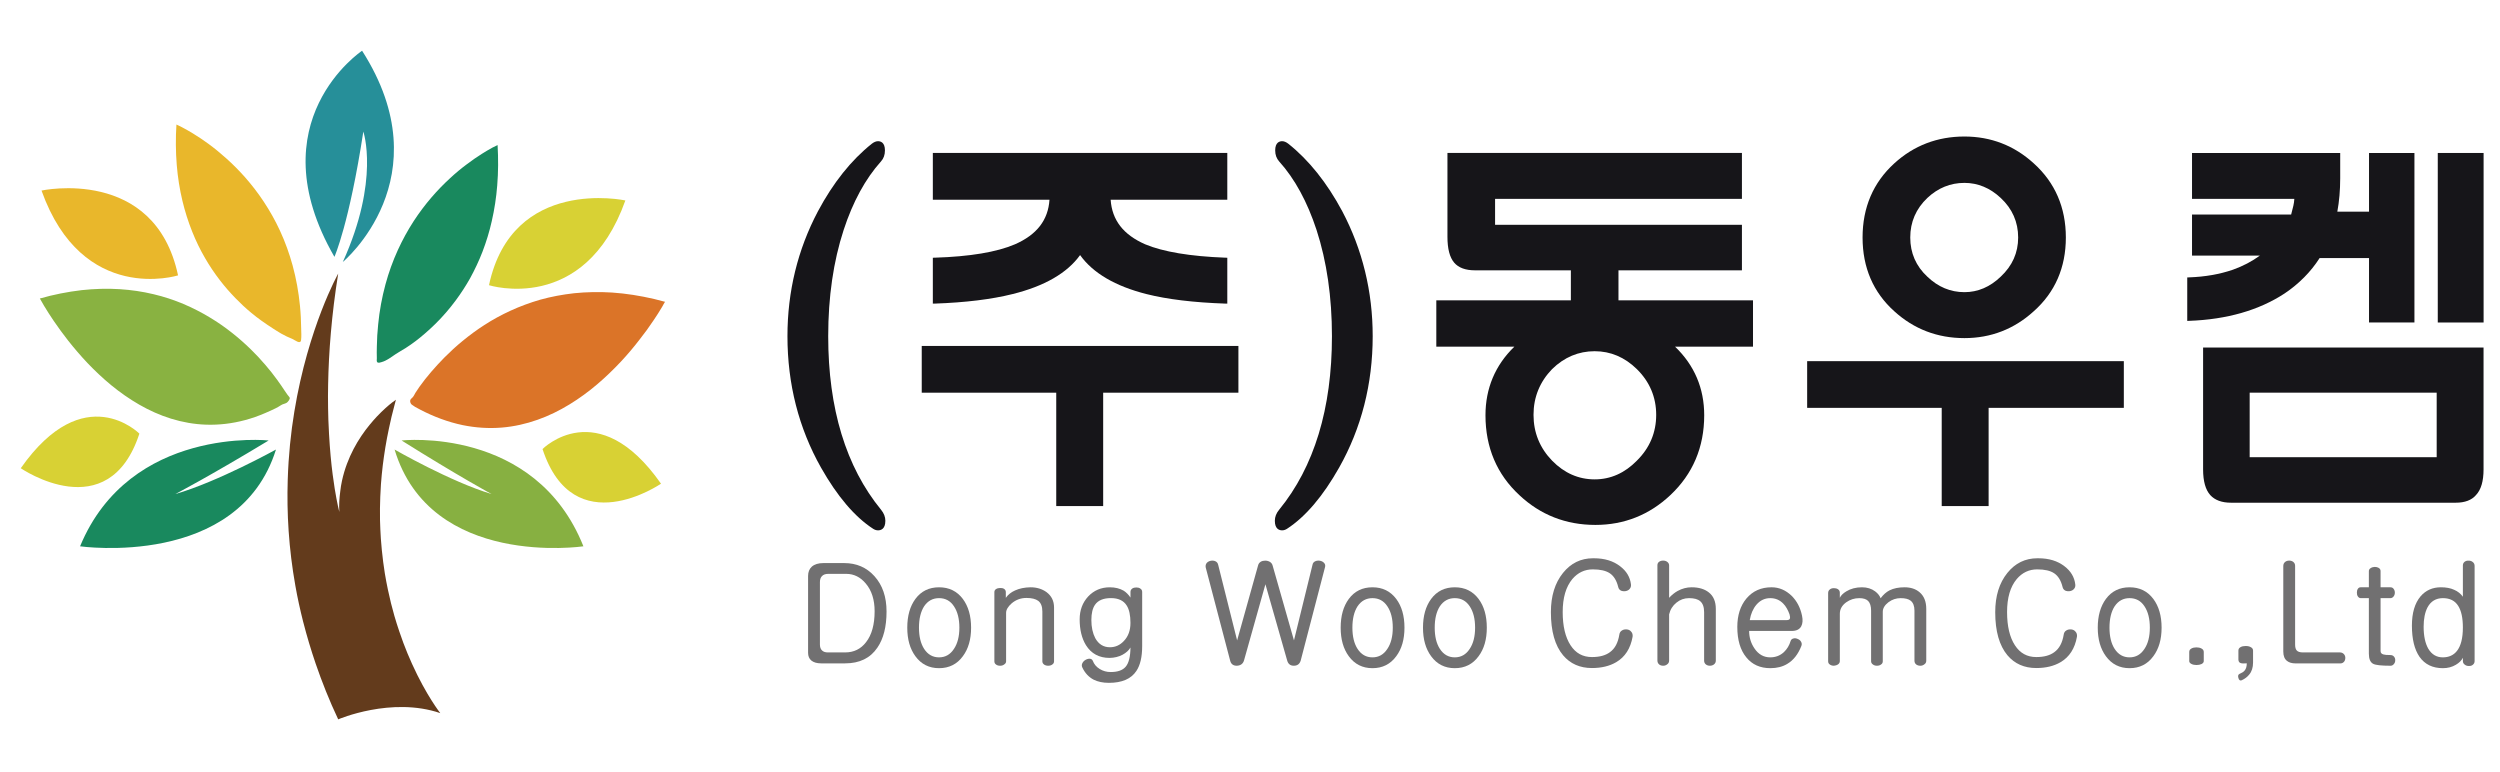 <?xml version="1.0" encoding="utf-8"?>
<!-- Generator: Adobe Illustrator 16.0.0, SVG Export Plug-In . SVG Version: 6.00 Build 0)  -->
<!DOCTYPE svg PUBLIC "-//W3C//DTD SVG 1.1//EN" "http://www.w3.org/Graphics/SVG/1.1/DTD/svg11.dtd">
<svg version="1.1" id="레이어_1" xmlns="http://www.w3.org/2000/svg" xmlns:xlink="http://www.w3.org/1999/xlink" x="0px"
	 y="0px" width="465.533px" height="143.811px" viewBox="0 0 465.533 143.811" enable-background="new 0 0 465.533 143.811"
	 xml:space="preserve">
<g>
	<g>
		<path fill="#F38B00" d="M352.302-148.052l-36.61,10.723c-3.819,1.115-4.521,4.187-1.556,6.816l11.159,9.874
			c3.94,3.411,7.467,3.816,11.953,1.72l28.12-13.111v-3.34L352.302-148.052z"/>
		<path fill="#F38B00" d="M365.369-163.558l-34.687-41.84c-2.608-3.127-5.479-2.6-6.712,1.308l-4.676,15.065
			c-1.172,3.778-0.72,8.188,3.04,11.877l29.966,29.096l13.067-3.83L365.369-163.558L365.369-163.558z"/>
		<polygon fill="#D4451D" points="365.369,-151.883 352.302,-148.052 365.369,-135.371 		"/>
		<path fill="#D4451D" d="M368.847-131.959l28.534,41.342c2.252,3.25,5.512,3.342,7.579-0.363l5.874-10.552
			c2.567-4.737,1.938-8.184-1.277-11.673l-12.307-13.889L368.847-131.959z"/>
		<path fill="#FBC400" d="M397.251-127.094l44.355,7.607c5.207,0.87,8.579-0.515,11.696-4.343l10.928-13.383
			c2.5-3.062,1.295-5.66-2.693-5.771l-66.385-1.827c-1.045,3.594-3.015,6.683-5.686,8.923L397.251-127.094z"/>
		<path fill="#D4451D" d="M452.835-166.742c3.776-1.422,4.201-4.299,0.851-6.527l-14.517-9.607l-43.358,34.932
			c-0.145,1.082-0.361,2.131-0.657,3.136L452.835-166.742z"/>
		<path fill="#F38B00" d="M439.169-182.877c-2.896-1.967-6.673-1.943-10.705,0.229l-36.223,19.622
			c2.4,3.256,3.764,7.448,3.764,12.089c0,1.021-0.066,2.021-0.194,2.992L439.169-182.877z"/>
		<path fill="#FBC400" d="M428.464-182.648c4.032-2.171,7.811-2.195,10.705-0.229l10.725-8.655c4.098-3.291,5.08-6.472,3.896-11.483
			l-4.49-18.062c-0.955-3.823-3.956-4.599-6.683-1.721l-53.361,56.638c1.121,0.908,2.121,1.958,2.986,3.134L428.464-182.648z"/>
		<path fill="#D4451D" d="M404.643-207.705c1.708-4.625,0.828-8.278-2.767-11.665l-11.799-11.083
			c-2.887-2.714-5.854-1.763-6.583,2.104l-3.034,16.072c3.374,1.886,4.512,5.211,4.259,9.398l-2.268,33.42
			c2.572,0.59,4.869,1.727,6.804,3.297L404.643-207.705z"/>
		<path fill="#FBC400" d="M366.433-219.943c-3.519-1.911-6.069-0.173-5.669,3.744l4.605,46.287h7.099l7.992-42.362L366.433-219.943z
			"/>
		<path fill="#F38B00" d="M384.719-202.877c0.253-4.188-0.885-7.513-4.259-9.398l-7.992,42.362h5.867
			c1.438,0,2.814,0.16,4.116,0.456L384.719-202.877z"/>
		<path fill="#F38B00" d="M389.468-135.887c-2.95,2.472-6.761,3.929-11.133,3.929h-9.488l28.403,4.865L389.468-135.887z"/>
	</g>
	<g>
		<path fill="#A39890" d="M21.531-105.942h-2.975v-2.474c-1.382,1.805-3.318,2.707-5.81,2.707c-2.131,0-3.792-0.602-4.984-1.805
			c-1.659-1.68-2.49-4.603-2.49-8.771s0.834-7.092,2.501-8.771c1.192-1.201,2.858-1.804,4.994-1.804c2.5,0,4.432,0.89,5.789,2.67
			v-7.94h2.975V-105.942z M18.556-116.284c0-2.438-0.288-4.256-0.874-5.461c-0.806-1.624-2.228-2.436-4.257-2.436
			c-2.034,0-3.452,0.812-4.262,2.436c-0.614,1.205-0.919,3.023-0.919,5.461c0,2.435,0.305,4.256,0.919,5.461
			c0.81,1.623,2.228,2.435,4.262,2.435c2.03,0,3.452-0.812,4.257-2.435C18.268-112.028,18.556-113.85,18.556-116.284z"/>
		<path fill="#A39890" d="M41.517-116.284c0,3.777-0.831,6.519-2.495,8.226c-1.526,1.568-3.481,2.351-5.87,2.351
			c-2.382,0-4.336-0.781-5.863-2.351c-1.665-1.707-2.495-4.447-2.495-8.226s0.831-6.521,2.495-8.228
			c1.526-1.564,3.481-2.349,5.863-2.349c2.389,0,4.344,0.783,5.87,2.349C40.686-122.804,41.517-120.062,41.517-116.284z
			 M38.543-116.284c0-3.163-0.542-5.292-1.627-6.384c-1.004-1.008-2.258-1.513-3.766-1.513c-1.473,0-2.711,0.505-3.717,1.513
			c-1.113,1.119-1.67,3.248-1.67,6.384c0,3.138,0.557,5.265,1.67,6.382c1.006,1.008,2.245,1.514,3.717,1.514
			c1.507,0,2.783-0.524,3.827-1.573C38.023-111.014,38.543-113.121,38.543-116.284z"/>
		<path fill="#A39890" d="M60.864-105.942H57.89v-12.73c0-3.67-1.685-5.507-5.05-5.507c-1.585,0-2.829,0.478-3.734,1.43
			c-0.901,0.953-1.352,2.313-1.352,4.077v12.73H44.78v-20.628h2.974v2.255c1.469-1.695,3.386-2.544,5.742-2.544
			c2.189,0,3.94,0.645,5.242,1.933c1.416,1.399,2.126,3.317,2.126,5.753V-105.942z"/>
		<path fill="#A39890" d="M80.326-108.469c0,2.598-0.77,4.723-2.288,6.375c-1.531,1.649-3.612,2.477-6.252,2.477
			c-1.499,0-2.753-0.213-3.767-0.629c-1.013-0.424-2.079-1.139-3.187-2.15l1.96-1.934c0.834,0.766,1.544,1.293,2.13,1.578
			c0.751,0.342,1.684,0.514,2.796,0.514c1.893,0,3.322-0.619,4.297-1.854c0.889-1.121,1.337-2.625,1.337-4.507v-1.126
			c-1.392,1.778-3.313,2.669-5.759,2.669c-2.084,0-3.743-0.617-4.965-1.848c-1.67-1.678-2.505-4.017-2.505-8.074
			c0-4.059,0.833-6.396,2.497-8.077c1.189-1.201,2.854-1.804,4.987-1.804c2.47,0,4.38,0.896,5.744,2.681v-2.392h2.973
			L80.326-108.469L80.326-108.469z M77.354-116.943c0-2.354-0.294-3.604-0.881-4.81c-0.781-1.598-2.189-2.396-4.224-2.396
			c-2.042,0-3.463,0.799-4.273,2.396c-0.589,1.206-0.879,2.456-0.879,4.81c0,2.354,0.29,3.592,0.879,4.767
			c0.811,1.625,2.231,2.438,4.273,2.438c2.034,0,3.441-0.813,4.224-2.438C77.06-113.352,77.354-114.59,77.354-116.943z"/>
		<path fill="#A39890" d="M99.787-108.469c0,2.598-0.764,4.723-2.292,6.375c-1.527,1.649-3.608,2.477-6.25,2.477
			c-1.497,0-2.753-0.213-3.765-0.629c-1.015-0.424-2.077-1.139-3.188-2.15l1.964-1.934c0.832,0.766,1.542,1.293,2.126,1.578
			c0.755,0.342,1.687,0.514,2.798,0.514c1.894,0,3.326-0.619,4.295-1.854c0.896-1.121,1.337-2.625,1.337-4.507v-1.126
			c-1.39,1.778-3.309,2.669-5.757,2.669c-2.084,0-3.742-0.617-4.964-1.848c-1.668-1.678-2.504-4.017-2.504-8.074
			c0-4.059,0.831-6.396,2.493-8.077c1.193-1.201,2.857-1.804,4.991-1.804c2.47,0,4.381,0.896,5.74,2.681v-2.392h2.974
			L99.787-108.469L99.787-108.469z M96.814-116.943c0-2.354-0.294-3.604-0.877-4.81c-0.782-1.598-2.189-2.396-4.228-2.396
			c-2.04,0-3.459,0.799-4.271,2.396c-0.586,1.206-0.877,2.456-0.877,4.81c0,2.354,0.292,3.592,0.877,4.767
			c0.813,1.625,2.231,2.438,4.271,2.438c2.037,0,3.445-0.813,4.228-2.438C96.52-113.352,96.814-114.59,96.814-116.943z"/>
		<path fill="#A39890" d="M119.933-105.942h-2.972v-2.307c-1.469,1.693-3.392,2.54-5.767,2.54c-2.215,0-3.972-0.644-5.269-1.926
			c-1.386-1.369-2.075-3.295-2.075-5.779v-13.156h2.97v12.696c0,3.655,1.673,5.484,5.012,5.484c1.582,0,2.838-0.477,3.753-1.424
			c0.917-0.951,1.376-2.305,1.376-4.062v-12.695h2.972V-105.942z"/>
		<path fill="#A39890" d="M141.168-105.942h-3.706l-6.497-10.571l-3.998,4.615v5.956h-2.969v-26.188h2.969v16.287l9.246-10.728h3.75
			l-6.945,7.883L141.168-105.942z"/>
		<path fill="#A39890" d="M167.421-105.942h-2.972v-2.307c-1.466,1.693-3.387,2.54-5.769,2.54c-2.212,0-3.968-0.644-5.271-1.926
			c-1.383-1.369-2.072-3.295-2.072-5.779v-13.156h2.972v12.696c0,3.655,1.668,5.484,5.005,5.484c1.585,0,2.838-0.477,3.755-1.424
			c0.917-0.951,1.379-2.305,1.379-4.062v-12.695h2.972L167.421-105.942L167.421-105.942z"/>
		<path fill="#A39890" d="M187.564-105.942h-2.968v-12.73c0-3.67-1.688-5.507-5.051-5.507c-1.586,0-2.83,0.478-3.738,1.43
			c-0.901,0.953-1.35,2.313-1.35,4.077v12.73h-2.975v-20.628h2.975v2.255c1.465-1.695,3.382-2.544,5.743-2.544
			c2.189,0,3.938,0.645,5.24,1.933c1.416,1.399,2.122,3.317,2.122,5.753L187.564-105.942L187.564-105.942z"/>
		<path fill="#A39890" d="M194.823-128.746h-3.365v-3.381h3.365V-128.746z M194.604-105.942h-2.974v-20.628h2.974V-105.942z"/>
		<path fill="#A39890" d="M214.342-126.57l-7.526,20.628h-2.663l-7.48-20.628h3.242l5.571,16.562l5.612-16.562H214.342z"/>
		<path fill="#A39890" d="M231.617-115.44h-13.823c0,2.261,0.52,4.009,1.563,5.25c1.04,1.241,2.533,1.86,4.479,1.86
			c2.022,0,3.813-0.783,5.37-2.354l2.039,1.799c-1.108,1.114-2.174,1.908-3.199,2.384c-1.195,0.528-2.619,0.793-4.282,0.793
			c-2.802,0-4.962-0.854-6.487-2.562c-1.634-1.789-2.45-4.459-2.45-8.015c0-3.329,0.746-5.925,2.243-7.784
			c1.495-1.861,3.547-2.791,6.152-2.791c2.633,0,4.69,0.9,6.173,2.696c1.483,1.798,2.225,4.243,2.225,7.333v1.391H231.617z
			 M228.625-117.711c-0.083-1.464-0.29-2.618-0.623-3.462c-0.862-2.083-2.459-3.124-4.793-3.124c-2.333,0-3.931,1.041-4.79,3.124
			c-0.333,0.844-0.543,1.998-0.625,3.462H228.625z"/>
		<path fill="#A39890" d="M245.592-123.269c-0.834-0.605-1.773-0.911-2.822-0.911c-1.473,0-2.659,0.525-3.562,1.576
			c-0.903,1.052-1.353,2.376-1.353,3.972v12.689h-2.976v-20.627h2.976v2.507c1.191-1.863,3.106-2.796,5.745-2.796
			c1.203,0,2.276,0.233,3.22,0.702L245.592-123.269z"/>
		<path fill="#A39890" d="M262.184-112.01c0,1.963-0.757,3.503-2.269,4.62c-1.512,1.119-3.527,1.681-6.052,1.681
			c-3.552,0-6.352-0.988-8.401-2.966l1.988-2.01c1.487,1.57,3.601,2.354,6.337,2.354c3.612,0,5.425-1.211,5.425-3.635
			c0-1.812-1.128-2.814-3.39-3.01l-3.354-0.294c-4.051-0.362-6.078-2.213-6.078-5.543c0-1.85,0.7-3.317,2.096-4.412
			c1.401-1.091,3.207-1.637,5.424-1.637c3.102,0,5.546,0.746,7.35,2.236l-1.941,1.982c-1.401-1.104-3.208-1.656-5.407-1.656
			c-3.033,0-4.547,1.132-4.547,3.394c0,1.785,1.186,2.792,3.557,3.015l3.27,0.294C260.184-117.231,262.184-115.369,262.184-112.01z"
			/>
		<path fill="#A39890" d="M268.622-128.746h-3.365v-3.381h3.365V-128.746z M268.401-105.942h-2.971v-20.628h2.971V-105.942z"/>
		<path fill="#A39890" d="M280.817-105.942h-2.126c-1.692,0-3-0.544-3.911-1.634c-0.889-0.977-1.336-2.275-1.336-3.896v-12.649
			h-2.563v-2.332h2.563v-5.674h2.973v5.674h4.4v2.332h-4.4v12.547c0,2.007,0.938,3.011,2.806,3.011h1.596L280.817-105.942
			L280.817-105.942z"/>
		<path fill="#A39890" d="M298.54-126.453l-8.366,22.978c-0.393,1.062-0.875,1.872-1.457,2.432
			c-0.994,0.951-2.329,1.428-3.992,1.428h-1.286v-2.68h0.913c0.998,0,1.718-0.183,2.162-0.546c0.44-0.365,0.846-1.036,1.209-2.014
			l0.928-2.53l-6.938-19.066h3.214l5.22,15.406l5.186-15.406L298.54-126.453L298.54-126.453z"/>
		<path fill="#A39890" d="M27.589-164.312c-8.922,0-16.178,6.099-16.178,13.593c0,7.241,7.559,13.598,16.178,13.598
			c8.845,0,16.328-6.228,16.338-13.598C43.917-158.087,36.434-164.312,27.589-164.312z M27.661-143.58
			c-4.493,0-8.015-3.137-8.015-7.142c0-3.997,3.521-7.125,8.015-7.125c4.451,0,8.081,3.195,8.081,7.125
			C35.741-146.847,32.037-143.58,27.661-143.58z"/>
		<path fill="#A39890" d="M55.337-164.264v-6.731H31.945v-4.767h17.748v-6.635h-34.72v-7.177h34.72v-6.5H6.265
			c0,0.266,0,17.862,0,17.862c0,1.456,0.643,2.451,2.318,2.451h14.72v4.766H0v6.731L55.337-164.264L55.337-164.264z"/>
		<path fill="#A39890" d="M163.218-142.471c0.35-1.801,0.55-4.086,0.55-6.657v-22.42h4.214c0,0,0,31.74,0,32.01
			c0.262,0,7.393,0,7.606,0c0.013-0.082,0.033,0,0.033,0c0.342-1.787,0.528-4.301,0.528-6.896v-49.64h-8.178v17.089h-4.205v-17.089
			h-8.177c0,0.269,0,29.401,0,29.401c-5.651,1.052-9.097,0.987-10.046,1h-10.329v-20.606h14.927v-7.059h-23.625
			c0,0.266,0,31.194,0,31.194c0,2.641,2.065,3.627,3.365,3.627h15.662c1.166-0.017,4.526,0.122,10.056-1.414c0,0,0,17.194,0,17.46
			H163.218z"/>
		<path fill="#A39890" d="M242.251-178.469v-6.797h-7.039v-10.816h-8.711v32.146h8.135c0.354-1.768,0.576-4.233,0.576-6.814v-7.718
			H242.251z"/>
		<path fill="#A39890" d="M221.061-186.516c0-0.258,0-6.568,0-6.822c-0.27,0-13.063,0-13.063,0s0-5.03,0-5.288
			c-0.263,0-8.288,0-8.54,0c0,0.258,0.009,5.288,0.009,5.288s-12.935,0-13.194,0c0,0.253,0,6.563,0,6.822h5.124
			c-1.326,2.158-2.149,4.815-2.149,7.299c0,7.432,6.729,13.95,14.406,13.95c7.884,0,14.55-6.391,14.558-13.95
			c-0.002-2.457-0.864-5.119-2.241-7.299H221.061z M203.606-186.516L203.606-186.516c4.223,0,7.287,3.347,7.287,7.299
			c0,3.974-3.287,7.329-7.182,7.329c-3.994,0-7.114-3.222-7.114-7.329C196.598-183.243,199.678-186.516,203.606-186.516z"/>
		<path fill="#A39890" d="M252.113-187.079h35.39v15.517c0,5.254-0.31,11.37-0.572,13.875h8.163
			c0.684-2.755,1.022-6.665,1.107-13.875v-19.264c0-2.604-1.826-3.528-3.536-3.528h-40.552V-187.079z"/>
		<path fill="#A39890" d="M281.512-175.389h-8.701l0.005,23.184h-7.282v-23.184h-8.7l0.004,23.184h-10.94v7.28h55.052
			c0-0.261,0-7.021,0-7.28h-19.436L281.512-175.389L281.512-175.389z"/>
		<path fill="#A39890" d="M234.632-139.539c0.018-0.076,0.03,0,0.03,0c0.357-1.724,0.55-4.258,0.55-6.918v-12.535
			c-0.13-1.281-0.998-2.776-3.02-2.776h-41.025v7.097h35.361v15.134L234.632-139.539L234.632-139.539z"/>
		<path fill="#A39890" d="M101.376-139.539v-15.134H68.543c0-0.262,0-6.86,0-7.12h16.296v-7.21H61.451v-7.059h39.562
			c0.409-2.72,0.343-4.122,0.363-5.412v-8.101H68.543v-6.5h37.741c2.194,0,3.794,1.269,3.794,3.971v9.407
			c0.015,1.047-0.028,2.257-0.645,6.635c0,0,7.104,0,7.363,0v7.059H93.592v7.21h12.862c2.725,0,3.625,1.344,3.625,3.09v12.248
			c0,2.646-0.198,5.178-0.555,6.916c0,0-0.019-0.076-0.033,0H101.376z"/>
	</g>
</g>
<g>
	<path fill="#717071" d="M301.684,105.441c1.188,0.902,1.855,2.014,2.021,3.364c0.039,0.34-0.038,0.633-0.247,0.864
		c-0.188,0.224-0.447,0.354-0.768,0.409c-0.313,0.046-0.605,0.008-0.86-0.101c-0.277-0.154-0.439-0.386-0.501-0.687
		c-0.294-1.181-0.799-2.015-1.536-2.523c-0.741-0.502-1.798-0.741-3.187-0.741c-1.521,0-2.79,0.603-3.813,1.798
		c-1.195,1.436-1.798,3.48-1.798,6.15c0,2.632,0.494,4.699,1.466,6.188c0.957,1.474,2.284,2.191,3.979,2.191
		c1.424,0,2.542-0.301,3.353-0.91c0.926-0.664,1.505-1.752,1.748-3.265c0.046-0.354,0.22-0.625,0.505-0.787
		c0.251-0.161,0.56-0.216,0.911-0.185c0.335,0.038,0.602,0.178,0.787,0.416c0.224,0.232,0.316,0.549,0.27,0.941
		c-0.39,2.191-1.404,3.773-3.048,4.738c-1.227,0.726-2.739,1.096-4.525,1.096c-2.234,0-4.032-0.787-5.367-2.369
		c-1.516-1.806-2.276-4.482-2.276-8.032c0-3.01,0.749-5.44,2.253-7.308c1.467-1.821,3.33-2.731,5.579-2.731h0.193
		C298.786,103.959,300.406,104.452,301.684,105.441"/>
	<path fill="#717071" d="M308.968,104.599c0.193-0.139,0.439-0.208,0.741-0.208c0.293,0,0.54,0.077,0.748,0.231
		c0.231,0.17,0.355,0.394,0.355,0.656v6.042c0.478-0.517,1.003-0.949,1.581-1.273c0.83-0.455,1.702-0.687,2.608-0.687
		c1.343,0,2.4,0.324,3.187,0.941c0.88,0.679,1.32,1.705,1.32,3.086v9.631c0,0.293-0.116,0.532-0.363,0.718
		c-0.208,0.154-0.455,0.231-0.74,0.231c-0.286,0-0.532-0.077-0.737-0.231c-0.231-0.186-0.339-0.425-0.339-0.718v-9.021
		c0-0.949-0.24-1.628-0.722-2.037c-0.433-0.386-1.123-0.579-2.076-0.579c-0.888,0-1.667,0.277-2.35,0.834
		c-0.706,0.563-1.161,1.296-1.369,2.191v8.588c0,0.309-0.124,0.556-0.355,0.71c-0.208,0.17-0.455,0.263-0.748,0.263
		c-0.302,0-0.548-0.077-0.741-0.231c-0.224-0.186-0.336-0.433-0.336-0.741v-17.732C308.632,104.97,308.744,104.746,308.968,104.599"
		/>
	<path fill="#717071" d="M332.708,115.472c0.335,0,0.536-0.093,0.598-0.301c0.05-0.17,0.023-0.425-0.069-0.764
		c-0.294-0.818-0.664-1.475-1.127-1.961c-0.671-0.717-1.497-1.064-2.47-1.064c-1.003,0-1.859,0.401-2.562,1.212
		c-0.641,0.756-1.053,1.713-1.25,2.878H332.708z M333.973,118.89c0.243-0.069,0.498-0.038,0.769,0.085
		c0.293,0.116,0.501,0.286,0.625,0.502c0.162,0.255,0.185,0.532,0.069,0.817c-0.606,1.544-1.481,2.662-2.64,3.342
		c-0.872,0.524-1.913,0.787-3.133,0.787c-1.898,0-3.395-0.672-4.476-2.014c-1.118-1.358-1.678-3.241-1.678-5.664
		c0-2.153,0.56-3.912,1.678-5.271c1.181-1.412,2.743-2.114,4.696-2.114c1.4,0,2.643,0.532,3.738,1.582
		c0.987,0.979,1.628,2.215,1.937,3.695c0.178,0.818,0.124,1.482-0.146,1.991c-0.316,0.579-0.91,0.864-1.771,0.864h-7.929
		c0,1.188,0.327,2.269,0.979,3.233c0.749,1.127,1.736,1.683,2.947,1.683c1.004,0,1.86-0.332,2.563-0.988
		c0.578-0.556,0.987-1.234,1.242-2.068C333.53,119.099,333.703,118.945,333.973,118.89"/>
	<path fill="#717071" d="M340.76,109.746c0.192-0.154,0.439-0.224,0.74-0.224c0.286,0,0.532,0.062,0.741,0.192
		c0.239,0.154,0.358,0.371,0.358,0.641v0.965c0.205-0.44,0.606-0.833,1.2-1.196c0.826-0.509,1.806-0.764,2.925-0.764
		c0.956,0,1.778,0.255,2.461,0.764c0.498,0.378,0.834,0.803,1.011,1.281c0.494-0.664,1.05-1.165,1.675-1.481
		c0.749-0.371,1.675-0.563,2.778-0.563c1.149,0,2.091,0.309,2.805,0.926c0.833,0.702,1.242,1.744,1.242,3.102v9.631
		c0,0.293-0.111,0.532-0.354,0.687c-0.205,0.17-0.456,0.263-0.741,0.263c-0.305,0-0.56-0.077-0.771-0.231
		c-0.22-0.17-0.332-0.409-0.332-0.718v-9.322c0-0.849-0.235-1.458-0.698-1.836c-0.409-0.324-1.034-0.479-1.867-0.479
		s-1.59,0.247-2.272,0.756c-0.706,0.541-1.062,1.143-1.062,1.783v9.229c0,0.255-0.115,0.463-0.358,0.609
		c-0.189,0.139-0.433,0.209-0.741,0.209c-0.281,0-0.536-0.077-0.736-0.231c-0.224-0.155-0.34-0.355-0.34-0.603v-9.414
		c0-0.833-0.185-1.435-0.548-1.813c-0.354-0.354-0.902-0.524-1.655-0.524c-0.895,0-1.705,0.255-2.45,0.787
		c-0.775,0.571-1.169,1.281-1.169,2.114v8.82c0,0.247-0.119,0.463-0.358,0.633c-0.209,0.131-0.455,0.208-0.741,0.231
		c-0.289,0-0.532-0.07-0.74-0.209c-0.231-0.146-0.34-0.354-0.34-0.609v-12.709C340.42,110.148,340.529,109.916,340.76,109.746"/>
	<path fill="#717071" d="M384.427,105.441c1.181,0.902,1.852,2.014,2.014,3.364c0.047,0.34-0.026,0.633-0.239,0.864
		c-0.192,0.224-0.447,0.354-0.771,0.409c-0.309,0.046-0.602,0.008-0.856-0.101c-0.277-0.154-0.439-0.386-0.501-0.687
		c-0.294-1.181-0.799-2.015-1.536-2.523c-0.732-0.502-1.794-0.741-3.183-0.741c-1.517,0-2.79,0.603-3.809,1.798
		c-1.203,1.436-1.802,3.48-1.802,6.15c0,2.632,0.49,4.699,1.463,6.188c0.956,1.474,2.283,2.191,3.974,2.191
		c1.42,0,2.546-0.301,3.356-0.91c0.926-0.664,1.509-1.752,1.752-3.265c0.046-0.354,0.212-0.625,0.501-0.787
		c0.255-0.161,0.56-0.216,0.911-0.185c0.332,0.038,0.602,0.178,0.787,0.416c0.224,0.232,0.316,0.549,0.27,0.941
		c-0.39,2.191-1.404,3.773-3.044,4.738c-1.23,0.726-2.743,1.096-4.533,1.096c-2.23,0-4.021-0.787-5.363-2.369
		c-1.512-1.806-2.28-4.482-2.28-8.032c0-3.01,0.753-5.44,2.258-7.308c1.466-1.821,3.333-2.731,5.578-2.731h0.193
		C381.533,103.959,383.15,104.452,384.427,105.441"/>
	<path fill="#717071" d="M393.772,112.903c-0.641,1.003-0.957,2.322-0.957,3.981c0,1.628,0.316,2.947,0.957,3.943
		c0.687,1.057,1.616,1.582,2.778,1.582c1.169,0,2.095-0.525,2.781-1.582c0.668-0.996,0.999-2.315,0.999-3.943
		c0-1.659-0.331-2.979-0.999-3.981c-0.668-1.019-1.594-1.521-2.781-1.521C395.388,111.382,394.458,111.884,393.772,112.903
		 M400.979,111.529c1.026,1.374,1.539,3.156,1.539,5.355c0,2.176-0.513,3.943-1.539,5.316c-1.084,1.481-2.558,2.223-4.429,2.223
		c-1.849,0-3.322-0.741-4.402-2.223c-1.008-1.373-1.517-3.141-1.517-5.316c0-2.199,0.509-3.981,1.517-5.355
		c1.064-1.442,2.538-2.168,4.402-2.168C398.421,109.361,399.895,110.086,400.979,111.529"/>
	<path fill="#717071" d="M408.077,120.757c0.251-0.139,0.563-0.208,0.927-0.208c0.37,0,0.679,0.069,0.934,0.208
		c0.285,0.147,0.432,0.363,0.432,0.641v1.706c0,0.231-0.146,0.416-0.432,0.556c-0.255,0.115-0.563,0.177-0.934,0.177
		c-0.363,0-0.676-0.069-0.927-0.2c-0.277-0.139-0.412-0.316-0.412-0.532v-1.706C407.665,121.12,407.8,120.905,408.077,120.757"/>
	<path fill="#717071" d="M417.222,120.503c0.255-0.146,0.575-0.209,0.957-0.209c0.37,0,0.683,0.063,0.934,0.209
		c0.293,0.146,0.436,0.362,0.436,0.648v2.214c0,0.927-0.235,1.683-0.721,2.254c-0.336,0.424-0.803,0.786-1.412,1.064
		c-0.286,0.108-0.482-0.038-0.595-0.425c-0.116-0.394-0.05-0.647,0.193-0.764c0.439-0.186,0.764-0.386,0.948-0.609
		c0.282-0.324,0.417-0.779,0.417-1.366c-0.548,0.047-0.93,0.031-1.157-0.054c-0.255-0.085-0.386-0.301-0.401-0.633v-1.697
		C416.821,120.858,416.955,120.65,417.222,120.503"/>
	<path fill="#717071" d="M425.513,104.646c0.205-0.17,0.459-0.255,0.768-0.255c0.29,0,0.537,0.077,0.741,0.231
		c0.239,0.186,0.358,0.433,0.358,0.741v14.653c0,0.524,0.104,0.902,0.313,1.119c0.209,0.231,0.587,0.354,1.15,0.354h6.875
		c0.305,0,0.552,0.108,0.741,0.309c0.177,0.193,0.27,0.425,0.27,0.71c0,0.278-0.077,0.51-0.216,0.688
		c-0.178,0.224-0.409,0.339-0.698,0.339h-8.338c-0.687,0-1.223-0.154-1.604-0.463c-0.463-0.354-0.695-0.941-0.695-1.759v-15.904
		C425.177,105.093,425.285,104.831,425.513,104.646"/>
	<path fill="#717071" d="M441.448,105.795c0.204-0.139,0.447-0.216,0.741-0.231c0.305,0,0.552,0.063,0.744,0.178
		c0.235,0.139,0.359,0.332,0.359,0.586v3.033h1.84c0.263,0,0.455,0.101,0.602,0.309c0.14,0.186,0.217,0.417,0.217,0.687
		c0,0.271-0.077,0.502-0.217,0.687c-0.154,0.217-0.366,0.34-0.625,0.34h-1.816v9.854c0,0.332,0.181,0.533,0.544,0.633
		c0.228,0.07,0.647,0.108,1.272,0.108c0.298,0,0.537,0.101,0.695,0.309c0.162,0.193,0.234,0.417,0.216,0.687
		c0,0.263-0.081,0.479-0.239,0.664c-0.158,0.216-0.374,0.332-0.625,0.332c-1.694,0-2.771-0.116-3.233-0.355
		c-0.54-0.277-0.811-0.91-0.811-1.891v-10.34h-1.508c-0.228,0-0.409-0.123-0.552-0.34c-0.124-0.185-0.17-0.416-0.17-0.687
		c0-0.27,0.046-0.501,0.17-0.687c0.123-0.208,0.301-0.309,0.521-0.309h1.539v-3.002C441.112,106.119,441.22,105.927,441.448,105.795
		"/>
	<path fill="#717071" d="M452.2,120.835c0.641,1.049,1.535,1.574,2.682,1.574c1.13,0,2.018-0.401,2.654-1.22
		c0.722-0.934,1.084-2.377,1.084-4.337c0-1.782-0.289-3.117-0.864-4.02c-0.602-0.965-1.551-1.451-2.854-1.451
		c-1.285,0-2.246,0.571-2.871,1.729c-0.479,0.934-0.718,2.13-0.718,3.596C451.313,118.435,451.607,119.809,452.2,120.835
		 M460.804,123.104c0,0.301-0.123,0.54-0.362,0.71c-0.193,0.154-0.44,0.216-0.741,0.2c-0.293,0-0.536-0.085-0.744-0.255
		c-0.224-0.17-0.336-0.394-0.336-0.655v-0.618c-0.255,0.51-0.687,0.941-1.296,1.297c-0.714,0.432-1.524,0.641-2.423,0.641
		c-1.906,0-3.365-0.702-4.356-2.114c-0.941-1.366-1.416-3.295-1.416-5.811c0-2.361,0.536-4.175,1.613-5.456
		c0.968-1.118,2.229-1.682,3.78-1.682c0.957,0,1.783,0.146,2.462,0.463c0.679,0.285,1.227,0.726,1.636,1.296v-5.833
		c0-0.286,0.112-0.518,0.336-0.688c0.208-0.146,0.451-0.224,0.744-0.2c0.301,0,0.548,0.085,0.741,0.247
		c0.239,0.17,0.362,0.417,0.362,0.748V123.104z"/>
	<polygon fill="#161519" points="336.516,75.948 361.572,75.948 361.572,94.237 370.306,94.237 370.306,75.948 395.485,75.948 
		395.485,67.252 336.516,67.252 	"/>
	<g>
		<path fill="#161519" d="M358.902,36.857c1.979-1.859,4.298-2.801,6.898-2.801c2.5,0,4.776,0.941,6.759,2.801
			c2.157,2.006,3.249,4.491,3.249,7.369c0,2.84-1.092,5.286-3.256,7.3c-1.976,1.906-4.252,2.878-6.752,2.878
			c-2.593,0-4.916-0.972-6.906-2.886c-2.107-1.952-3.18-4.406-3.18-7.292C355.714,41.348,356.786,38.863,358.902,36.857
			 M352.743,57.961c3.635,3.311,8.025,5,13.057,5c4.935,0,9.274-1.69,12.901-4.993c3.97-3.526,5.988-8.148,5.988-13.743
			c0-5.594-2.019-10.239-5.977-13.805c-3.639-3.318-7.979-5-12.913-5c-5.031,0-9.422,1.682-13.057,5
			c-3.92,3.565-5.907,8.21-5.907,13.805C346.836,49.821,348.823,54.443,352.743,57.961"/>
	</g>
	<rect x="453.945" y="28.485" fill="#161519" width="8.534" height="31.568"/>
	<g>
		<path fill="#161519" d="M453.743,85.139h-34.824V73.124h34.824V85.139z M410.246,87.431c0,2.168,0.451,3.772,1.335,4.761
			c0.856,0.941,2.152,1.42,3.858,1.42h41.838c1.721,0,2.986-0.486,3.781-1.42c0.941-0.98,1.412-2.593,1.412-4.761v-22.71h-52.225
			V87.431z"/>
		<path fill="#161519" d="M431.945,48.053h9.198v11.999h8.457V28.485h-8.457v10.934h-5.903c0.355-1.929,0.536-4.012,0.536-6.204
			v-4.73h-27.594v8.55h19.052c-0.022,0.424-0.085,0.856-0.181,1.281c-0.124,0.456-0.255,0.996-0.413,1.636h-18.458v7.639h12.644
			c-1.474,1.08-3.156,1.96-5.023,2.631c-2.469,0.849-5.213,1.327-8.148,1.427l-0.363,0.016v8.094l0.395-0.015
			c7.01-0.255,12.979-1.976,17.739-5.101C428.11,52.838,430.305,50.615,431.945,48.053"/>
	</g>
	<g>
		<path fill="#717071" d="M153.062,107.277c-0.251,0.255-0.382,0.617-0.382,1.119v11.621c0,0.486,0.131,0.872,0.409,1.119
			c0.239,0.231,0.594,0.354,1.08,0.354h3.203c1.632,0,2.932-0.641,3.904-1.913c1.057-1.351,1.59-3.272,1.59-5.757
			c0-2.13-0.548-3.858-1.636-5.146c-1.003-1.212-2.226-1.813-3.658-1.813h-3.337C153.71,106.861,153.316,106.999,153.062,107.277
			 M151.074,122.995c-0.397-0.34-0.598-0.811-0.598-1.428v-14.321c0-0.726,0.235-1.312,0.694-1.729
			c0.509-0.448,1.23-0.664,2.157-0.664h3.877c2.288,0,4.163,0.811,5.629,2.438c1.505,1.667,2.253,3.858,2.253,6.582
			c0,2.816-0.563,5.063-1.702,6.722c-1.323,1.96-3.33,2.932-6.015,2.932h-4.453C152.12,123.528,151.507,123.351,151.074,122.995"/>
		<path fill="#717071" d="M172.082,112.903c-0.636,1.003-0.957,2.322-0.957,3.981c0,1.628,0.32,2.947,0.957,3.943
			c0.687,1.057,1.617,1.582,2.778,1.582c1.169,0,2.095-0.525,2.782-1.582c0.667-0.996,1.007-2.315,1.007-3.943
			c0-1.659-0.339-2.979-1.007-3.981c-0.671-1.019-1.597-1.521-2.782-1.521C173.699,111.382,172.769,111.884,172.082,112.903
			 M179.294,111.529c1.022,1.374,1.536,3.156,1.536,5.355c0,2.176-0.513,3.943-1.536,5.316c-1.084,1.481-2.562,2.223-4.433,2.223
			c-1.852,0-3.322-0.741-4.402-2.223c-1.011-1.373-1.513-3.141-1.513-5.316c0-2.199,0.502-3.981,1.513-5.355
			c1.065-1.442,2.539-2.168,4.402-2.168C176.732,109.361,178.209,110.086,179.294,111.529"/>
		<path fill="#717071" d="M195.923,123.759c-0.193,0.139-0.44,0.209-0.741,0.209c-0.293,0-0.541-0.07-0.749-0.209
			c-0.224-0.17-0.332-0.37-0.332-0.609v-9.275c0-0.941-0.258-1.597-0.768-1.99c-0.482-0.355-1.215-0.54-2.203-0.54
			c-1.022,0-1.937,0.331-2.732,0.995c-0.702,0.617-1.049,1.211-1.049,1.79v9.021c0,0.239-0.124,0.432-0.366,0.587
			c-0.208,0.161-0.456,0.231-0.737,0.231c-0.309,0-0.556-0.07-0.749-0.209c-0.224-0.146-0.332-0.354-0.332-0.609v-12.895
			c0-0.231,0.1-0.432,0.309-0.563c0.208-0.132,0.456-0.201,0.741-0.201c0.29-0.016,0.54,0.031,0.745,0.154
			c0.228,0.146,0.336,0.348,0.336,0.609v1.073c0.417-0.603,0.995-1.058,1.725-1.382c0.814-0.37,1.771-0.57,2.875-0.586
			c1.149,0,2.145,0.301,2.971,0.895c0.941,0.703,1.412,1.651,1.412,2.879v10.016C196.278,123.405,196.161,123.613,195.923,123.759"
			/>
		<path fill="#717071" d="M203.944,118.821c0.625,1.135,1.536,1.706,2.731,1.706c1.022,0,1.895-0.395,2.612-1.174
			c0.814-0.849,1.219-1.967,1.219-3.364c0-1.404-0.228-2.484-0.687-3.21c-0.579-0.941-1.563-1.404-2.947-1.404
			c-1.408,0-2.4,0.417-2.971,1.25c-0.447,0.641-0.675,1.59-0.675,2.832C203.226,116.783,203.469,117.895,203.944,118.821
			 M210.842,109.592c0.212-0.139,0.459-0.2,0.749-0.2c0.305,0,0.552,0.062,0.741,0.2c0.243,0.154,0.355,0.362,0.355,0.633v10.069
			c0,2.022-0.355,3.565-1.073,4.638c-0.976,1.481-2.681,2.223-5.127,2.223c-1.123,0-2.064-0.208-2.828-0.587
			c-0.915-0.478-1.617-1.227-2.103-2.245c-0.146-0.293-0.146-0.571,0-0.841c0.124-0.247,0.324-0.463,0.59-0.609
			c0.274-0.154,0.54-0.225,0.791-0.209c0.27,0.023,0.455,0.146,0.556,0.386c0.239,0.641,0.671,1.15,1.296,1.528
			c0.602,0.37,1.277,0.563,2.03,0.563c1.312,0,2.246-0.332,2.801-0.996c0.579-0.679,0.872-1.875,0.887-3.572
			c-0.301,0.532-0.799,0.979-1.482,1.351c-0.717,0.378-1.52,0.57-2.399,0.586c-1.945,0-3.418-0.787-4.406-2.369
			c-0.779-1.266-1.173-2.878-1.173-4.814c0-1.697,0.528-3.109,1.582-4.252c1.064-1.135,2.411-1.713,4.028-1.713
			c1.003,0,1.864,0.216,2.585,0.633c0.479,0.309,0.903,0.732,1.266,1.281v-1.05C210.507,109.978,210.618,109.754,210.842,109.592"/>
		<path fill="#717071" d="M224.736,104.8c0.193-0.201,0.447-0.332,0.771-0.386c0.293-0.046,0.579-0.016,0.837,0.108
			c0.266,0.131,0.436,0.354,0.498,0.663l3.526,14.067l3.904-13.967c0.07-0.286,0.232-0.518,0.506-0.688
			c0.235-0.139,0.521-0.2,0.86-0.2c0.324,0.008,0.602,0.093,0.86,0.247c0.277,0.186,0.436,0.432,0.502,0.74l3.954,13.867
			l3.449-14.067c0.051-0.309,0.216-0.532,0.502-0.663c0.259-0.124,0.544-0.154,0.864-0.108c0.324,0.054,0.578,0.185,0.768,0.386
			c0.208,0.208,0.281,0.463,0.212,0.764l-4.545,17.455c-0.2,0.633-0.617,0.949-1.28,0.949c-0.648,0-1.065-0.332-1.242-0.996
			l-4.044-14.175l-3.997,14.222c-0.193,0.594-0.625,0.91-1.304,0.949c-0.679,0.015-1.107-0.301-1.265-0.949l-4.553-17.354
			C224.454,105.324,224.531,105.039,224.736,104.8"/>
		<path fill="#717071" d="M252.792,112.903c-0.641,1.003-0.957,2.322-0.957,3.981c0,1.628,0.316,2.947,0.957,3.943
			c0.684,1.057,1.613,1.582,2.778,1.582c1.169,0,2.091-0.525,2.778-1.582c0.671-0.996,1.007-2.315,1.007-3.943
			c0-1.659-0.336-2.979-1.007-3.981c-0.672-1.019-1.598-1.521-2.778-1.521C254.406,111.382,253.476,111.884,252.792,112.903
			 M259.999,111.529c1.026,1.374,1.532,3.156,1.532,5.355c0,2.176-0.506,3.943-1.532,5.316c-1.088,1.481-2.562,2.223-4.429,2.223
			c-1.853,0-3.322-0.741-4.406-2.223c-1.011-1.373-1.513-3.141-1.513-5.316c0-2.199,0.502-3.981,1.513-5.355
			c1.068-1.442,2.535-2.168,4.406-2.168C257.438,109.361,258.911,110.086,259.999,111.529"/>
		<path fill="#717071" d="M268.121,112.903c-0.645,1.003-0.957,2.322-0.957,3.981c0,1.628,0.313,2.947,0.957,3.943
			c0.687,1.057,1.616,1.582,2.781,1.582s2.092-0.525,2.778-1.582c0.671-0.996,1.003-2.315,1.003-3.943
			c0-1.659-0.332-2.979-1.003-3.981c-0.672-1.019-1.598-1.521-2.778-1.521C269.738,111.382,268.808,111.884,268.121,112.903
			 M275.332,111.529c1.026,1.374,1.531,3.156,1.531,5.355c0,2.176-0.505,3.943-1.531,5.316c-1.084,1.481-2.562,2.223-4.43,2.223
			c-1.852,0-3.325-0.741-4.405-2.223c-1.012-1.373-1.517-3.141-1.517-5.316c0-2.199,0.505-3.981,1.517-5.355
			c1.064-1.442,2.534-2.168,4.405-2.168C272.771,109.361,274.248,110.086,275.332,111.529"/>
		<path fill="#161519" d="M154.223,62.607c0-7.292,0.965-13.936,2.871-19.77c1.713-5.255,4.055-9.545,6.964-12.786
			c0.49-0.54,0.729-1.219,0.729-2.045c0-1.489-0.802-1.713-1.288-1.713c-0.363,0-0.752,0.162-1.154,0.471
			c-3.832,3.048-7.204,7.276-10.028,12.57c-3.773,7.123-5.683,14.947-5.683,23.273c0,8.905,2.103,17.123,6.246,24.461
			c3.025,5.348,6.289,9.183,9.704,11.397c0.297,0.192,0.605,0.293,0.915,0.293c0.509,0,1.366-0.224,1.366-1.782
			c0-0.718-0.27-1.396-0.787-2.037C157.533,86.952,154.223,76.072,154.223,62.607"/>
		<path fill="#161519" d="M188.553,54.759c5.942-1.474,10.17-3.912,12.574-7.261c2.388,3.349,6.547,5.788,12.358,7.261
			c3.874,0.98,8.804,1.574,14.665,1.775l0.39,0.007v-8.55l-0.355-0.007c-6.578-0.247-11.602-1.096-14.939-2.493
			c-4.066-1.782-6.173-4.499-6.428-8.303h21.722v-8.704h-54.833v8.704h21.722c-0.25,3.804-2.361,6.521-6.428,8.303
			c-3.38,1.451-8.407,2.292-14.931,2.493l-0.363,0.007v8.55l0.386-0.007C179.776,56.333,184.641,55.739,188.553,54.759"/>
		<polygon fill="#161519" points="171.639,73.124 196.686,73.124 196.686,94.237 205.425,94.237 205.425,73.124 230.608,73.124 
			230.608,64.42 171.639,64.42 		"/>
		<g>
			<path fill="#161519" d="M239.899,26.764c-0.401-0.309-0.779-0.471-1.15-0.471c-0.481,0-1.292,0.224-1.292,1.713
				c0,0.826,0.251,1.505,0.729,2.045c2.913,3.226,5.256,7.531,6.977,12.786c1.897,5.833,2.862,12.485,2.862,19.77
				c0,13.465-3.311,24.346-9.846,32.332c-0.525,0.633-0.787,1.319-0.787,2.037c0,1.559,0.853,1.782,1.357,1.782
				c0.313,0,0.618-0.101,0.915-0.293c3.414-2.215,6.686-6.05,9.703-11.397c4.144-7.346,6.246-15.572,6.246-24.461
				c0-8.318-1.909-16.15-5.675-23.28C247.106,34.04,243.734,29.812,239.899,26.764"/>
			<path fill="#161519" d="M308.405,77.252c0,3.295-1.207,6.166-3.604,8.534c-2.257,2.308-4.896,3.48-7.852,3.48
				c-3.005,0-5.667-1.173-7.921-3.48c-2.291-2.361-3.465-5.231-3.465-8.534s1.174-6.157,3.457-8.519
				c2.262-2.215,4.924-3.333,7.929-3.333c2.956,0,5.595,1.119,7.855,3.333C307.198,71.095,308.405,73.965,308.405,77.252
				 M301.383,50.338h22.987v-8.473h-45.967v-4.831h45.967v-8.55h-54.837v15.587c0,2.261,0.413,3.843,1.254,4.838
				c0.807,0.949,2.11,1.428,3.866,1.428h17.863v5.586h-25.056v8.635h14.53c-3.568,3.457-5.375,7.755-5.375,12.771
				c0,5.996,2.127,11.004,6.316,14.877c3.908,3.674,8.666,5.541,14.152,5.541c5.354,0,10.047-1.867,13.951-5.541
				c4.189-3.927,6.312-8.936,6.312-14.877c0-5.016-1.821-9.306-5.425-12.771h14.511v-8.635h-25.051V50.338z"/>
		</g>
		<g>
			<path fill="#DB7428" d="M76.669,74.151c-0.216,0.2-0.328,0.331-0.282,0.687c0.019,0.108,0.1,0.301,0.173,0.401
				c0.058,0.077,0.251,0.2,0.344,0.263c0.131,0.092,0.262,0.185,0.409,0.277c0.324,0.178,0.645,0.348,0.98,0.524
				c2.488,1.297,5.12,2.284,7.871,2.863c2.388,0.486,4.831,0.655,7.265,0.455c2.272-0.186,4.514-0.687,6.663-1.45
				c2.087-0.733,4.078-1.714,5.957-2.863c1.833-1.119,3.562-2.385,5.189-3.773c1.547-1.319,2.998-2.724,4.391-4.205
				c1.238-1.328,2.408-2.709,3.515-4.159c0.899-1.135,1.764-2.315,2.566-3.534c0.556-0.818,1.092-1.651,1.593-2.508
				c0.035-0.054,0.51-0.949,0.548-0.926c-0.679-0.193-1.354-0.363-2.033-0.525c-2.589-0.602-5.208-1.026-7.855-1.204
				c-2.361-0.146-4.718-0.108-7.061,0.131c-2.129,0.239-4.251,0.633-6.312,1.204c-1.906,0.556-3.766,1.235-5.552,2.061
				c-1.682,0.771-3.291,1.651-4.831,2.646c-1.416,0.911-2.774,1.914-4.082,2.986c-1.177,0.964-2.299,1.999-3.376,3.079
				c-1.667,1.706-3.283,3.534-4.653,5.463c-0.262,0.371-0.501,0.733-0.733,1.096c-0.186,0.301-0.34,0.717-0.621,0.949
				C76.723,74.112,76.696,74.135,76.669,74.151"/>
			<path fill="#89B241" d="M7.422,55.585c2.558-0.733,5.17-1.25,7.809-1.559c2.342-0.247,4.707-0.332,7.057-0.178
				c2.138,0.139,4.24,0.44,6.316,0.941c1.906,0.448,3.766,1.065,5.571,1.821c1.67,0.717,3.299,1.536,4.85,2.477
				c1.451,0.872,2.844,1.829,4.175,2.886c1.2,0.949,2.373,1.976,3.48,3.056c0.972,0.949,1.906,1.944,2.786,2.986
				c0.737,0.856,1.443,1.744,2.114,2.67c0.505,0.687,0.996,1.404,1.466,2.122c0.154,0.247,0.324,0.471,0.482,0.694
				c0.112,0.192,0.37,0.394,0.424,0.579c0.073,0.239-0.336,0.779-0.563,0.918c-0.351,0.216-0.768,0.231-1.104,0.479
				c-0.309,0.208-0.633,0.386-0.968,0.556c-0.637,0.316-1.281,0.609-1.944,0.887c-1.227,0.533-2.497,0.98-3.785,1.32
				c-2.338,0.625-4.75,0.918-7.172,0.841c-2.234-0.069-4.457-0.463-6.59-1.127c-2.064-0.641-4.04-1.535-5.903-2.607
				c-1.841-1.058-3.581-2.284-5.217-3.62c-1.555-1.281-3.024-2.67-4.421-4.128c-1.258-1.335-2.458-2.731-3.596-4.174
				c-0.945-1.196-1.833-2.431-2.697-3.688c-0.621-0.911-1.208-1.836-1.775-2.77c-0.258-0.425-0.521-0.888-0.764-1.327"/>
			<path fill="#19895E" d="M92.657,27.018l-0.039,0.016c-0.309,0.146-0.618,0.301-0.926,0.455c-0.664,0.363-1.331,0.756-1.975,1.166
				c-0.938,0.594-1.848,1.219-2.732,1.891c-1.115,0.825-2.184,1.713-3.206,2.669c-1.208,1.104-2.342,2.284-3.415,3.527
				c-1.215,1.412-2.315,2.886-3.326,4.429c-1.115,1.721-2.103,3.526-2.948,5.378c-0.941,2.061-1.709,4.198-2.303,6.381
				c-0.664,2.454-1.126,4.954-1.366,7.478c-0.143,1.374-0.231,2.755-0.247,4.136c-0.023,0.718-0.023,1.443,0,2.168
				c0.004,0.208-0.081,0.563,0.073,0.726c0.201,0.224,0.602,0.046,0.833-0.016c0.964-0.27,1.748-0.918,2.569-1.458
				c0.625-0.424,1.293-0.779,1.929-1.181c1.239-0.787,2.416-1.697,3.522-2.654c0.667-0.563,1.308-1.173,1.945-1.79
				c1.396-1.366,2.682-2.863,3.847-4.437c0.968-1.304,1.855-2.678,2.65-4.09c0.868-1.589,1.647-3.233,2.296-4.916
				c0.717-1.867,1.308-3.789,1.74-5.733c0.498-2.176,0.837-4.398,1.011-6.621C92.796,32.042,92.8,29.526,92.657,27.018"/>
			<path fill="#E9B72B" d="M32.855,23.191L32.855,23.191c0.007,0,0.023,0.015,0.039,0.015c0.332,0.154,0.66,0.324,0.98,0.479
				c0.71,0.371,1.393,0.764,2.068,1.173c0.972,0.587,1.933,1.243,2.859,1.914c1.158,0.849,2.261,1.759,3.33,2.716
				c1.246,1.111,2.416,2.3,3.534,3.558c1.235,1.412,2.388,2.901,3.438,4.491c1.15,1.736,2.168,3.549,3.044,5.448
				c0.957,2.068,1.732,4.229,2.338,6.428c0.675,2.469,1.126,5,1.374,7.539c0.143,1.396,0.205,2.793,0.224,4.198
				c0.02,0.718,0.07,1.489-0.019,2.191c-0.12,0.864-1.185-0.046-1.617-0.224c-0.694-0.278-1.424-0.618-2.08-0.996
				c-0.544-0.309-1.065-0.648-1.589-0.987c-1.381-0.896-2.743-1.837-4.009-2.901c-1.015-0.833-1.972-1.729-2.882-2.67
				c-1.042-1.065-2.029-2.192-2.932-3.372c-1.015-1.312-1.929-2.678-2.759-4.113c-0.918-1.574-1.721-3.226-2.396-4.923
				c-0.752-1.867-1.362-3.804-1.829-5.756c-0.517-2.168-0.868-4.391-1.053-6.636C32.712,28.245,32.693,25.714,32.855,23.191"/>
			<path fill="#268F99" d="M63.837,48.786c0,0,18.774-15.595,3.588-39.338c0,0-19.735,13.118-5.151,38.382
				c0,0,2.755-6.135,5.382-23.327C67.656,24.503,70.762,33.516,63.837,48.786"/>
			<path fill="#87B041" d="M74.779,82.021c0,0,24.897-2.762,33.859,19.708c0,0-28.474,4.221-35.16-18.018
				c0,0,10.394,5.98,18.056,8.287C91.534,91.998,85.311,88.634,74.779,82.021"/>
			<path fill="#19895E" d="M50.028,82.021c0,0-25.812-2.762-35.118,19.708c0,0,29.531,4.221,36.479-18.018
				c0,0-10.795,5.987-18.735,8.287C32.655,91.998,39.105,88.634,50.028,82.021"/>
			<path fill="#E9B72B" d="M7.73,35.484c0,0,21.085-4.568,25.426,15.795C33.156,51.279,15.358,56.889,7.73,35.484"/>
			<path fill="#D8D134" d="M25.957,80.748c0,0-10.29-10.387-22.092,6.442C3.865,87.191,20.169,98.404,25.957,80.748"/>
			<path fill="#D8D134" d="M116.451,37.327c0,0-21.058-4.576-25.395,15.78C91.056,53.108,108.839,58.718,116.451,37.327"/>
			<path fill="#D8D134" d="M101.026,83.618c0,0,10.278-10.387,22.062,6.451C123.087,90.07,106.813,101.281,101.026,83.618"/>
			<path fill="#633B1C" d="M56.483,115.896c-0.015-0.03-0.015-0.069-0.035-0.123C56.46,115.826,56.468,115.865,56.483,115.896"/>
			<path fill="#633B1C" d="M73.474,75.393c0.081-0.332,0.162-0.633,0.25-0.957c0,0-0.293,0.193-0.748,0.548
				c-0.656,0.518-1.659,1.381-2.816,2.601c0.895,0.563,1.674,1.288,2.269,2.176C72.726,78.318,73.073,76.874,73.474,75.393
				 M81.99,132.795c0,0-2.585-3.249-5.278-9.206c-0.274-0.594-0.548-1.242-0.829-1.913c-0.525-1.266-1.038-2.632-1.532-4.105
				c-0.316-0.926-0.622-1.898-0.911-2.886c-0.444-1.543-0.849-3.164-1.208-4.885c-0.212-0.987-0.394-1.998-0.571-3.032
				c-0.22-1.396-0.413-2.832-0.559-4.329c-0.062-0.694-0.135-1.404-0.182-2.13c-0.077-1.126-0.12-2.276-0.158-3.457
				c-0.012-0.694-0.012-1.412-0.008-2.13c0.027-1.481,0.069-2.979,0.182-4.545c0.085-1.165,0.2-2.338,0.343-3.541
				c0.135-1.096,0.293-2.191,0.475-3.311c-0.066-0.455-0.181-0.896-0.355-1.313c0.174,0.417,0.289,0.857,0.355,1.313
				c0.193-1.188,0.42-2.369,0.675-3.565c-0.594-0.888-1.374-1.612-2.269-2.176c-0.421,0.447-0.868,0.965-1.316,1.505
				c0.382,0.208,0.741,0.479,1.061,0.771c-0.32-0.293-0.679-0.563-1.061-0.771c-2.072,2.516-4.202,6.034-5.159,10.417
				c-0.143,0.648-0.25,1.296-0.324,1.976c-0.162,1.227-0.259,2.5-0.178,3.851c0,0-0.401-1.536-0.856-4.329
				c-0.127-0.795-0.254-1.667-0.386-2.686c-0.27-2.068-0.509-4.583-0.671-7.477c-0.05-0.865-0.085-1.768-0.127-2.701
				c-0.042-1.396-0.069-2.848-0.069-4.383c0-0.718,0.02-1.458,0.027-2.191c0.112-5.965,0.629-12.871,1.875-20.619
				c0,0-5.579,9.939-8.168,25.704c-0.648,3.912-1.092,8.18-1.231,12.739c-0.193,6.089,0.174,12.701,1.424,19.692
				c0.386,2.199,0.876,4.422,1.447,6.69c0.02,0.047,0.02,0.093,0.035,0.123c0.648,2.516,1.408,5.086,2.296,7.679
				c1.173,3.41,2.539,6.875,4.198,10.378C62.976,133.952,72.896,129.678,81.99,132.795"/>
		</g>
	</g>
</g>
</svg>
